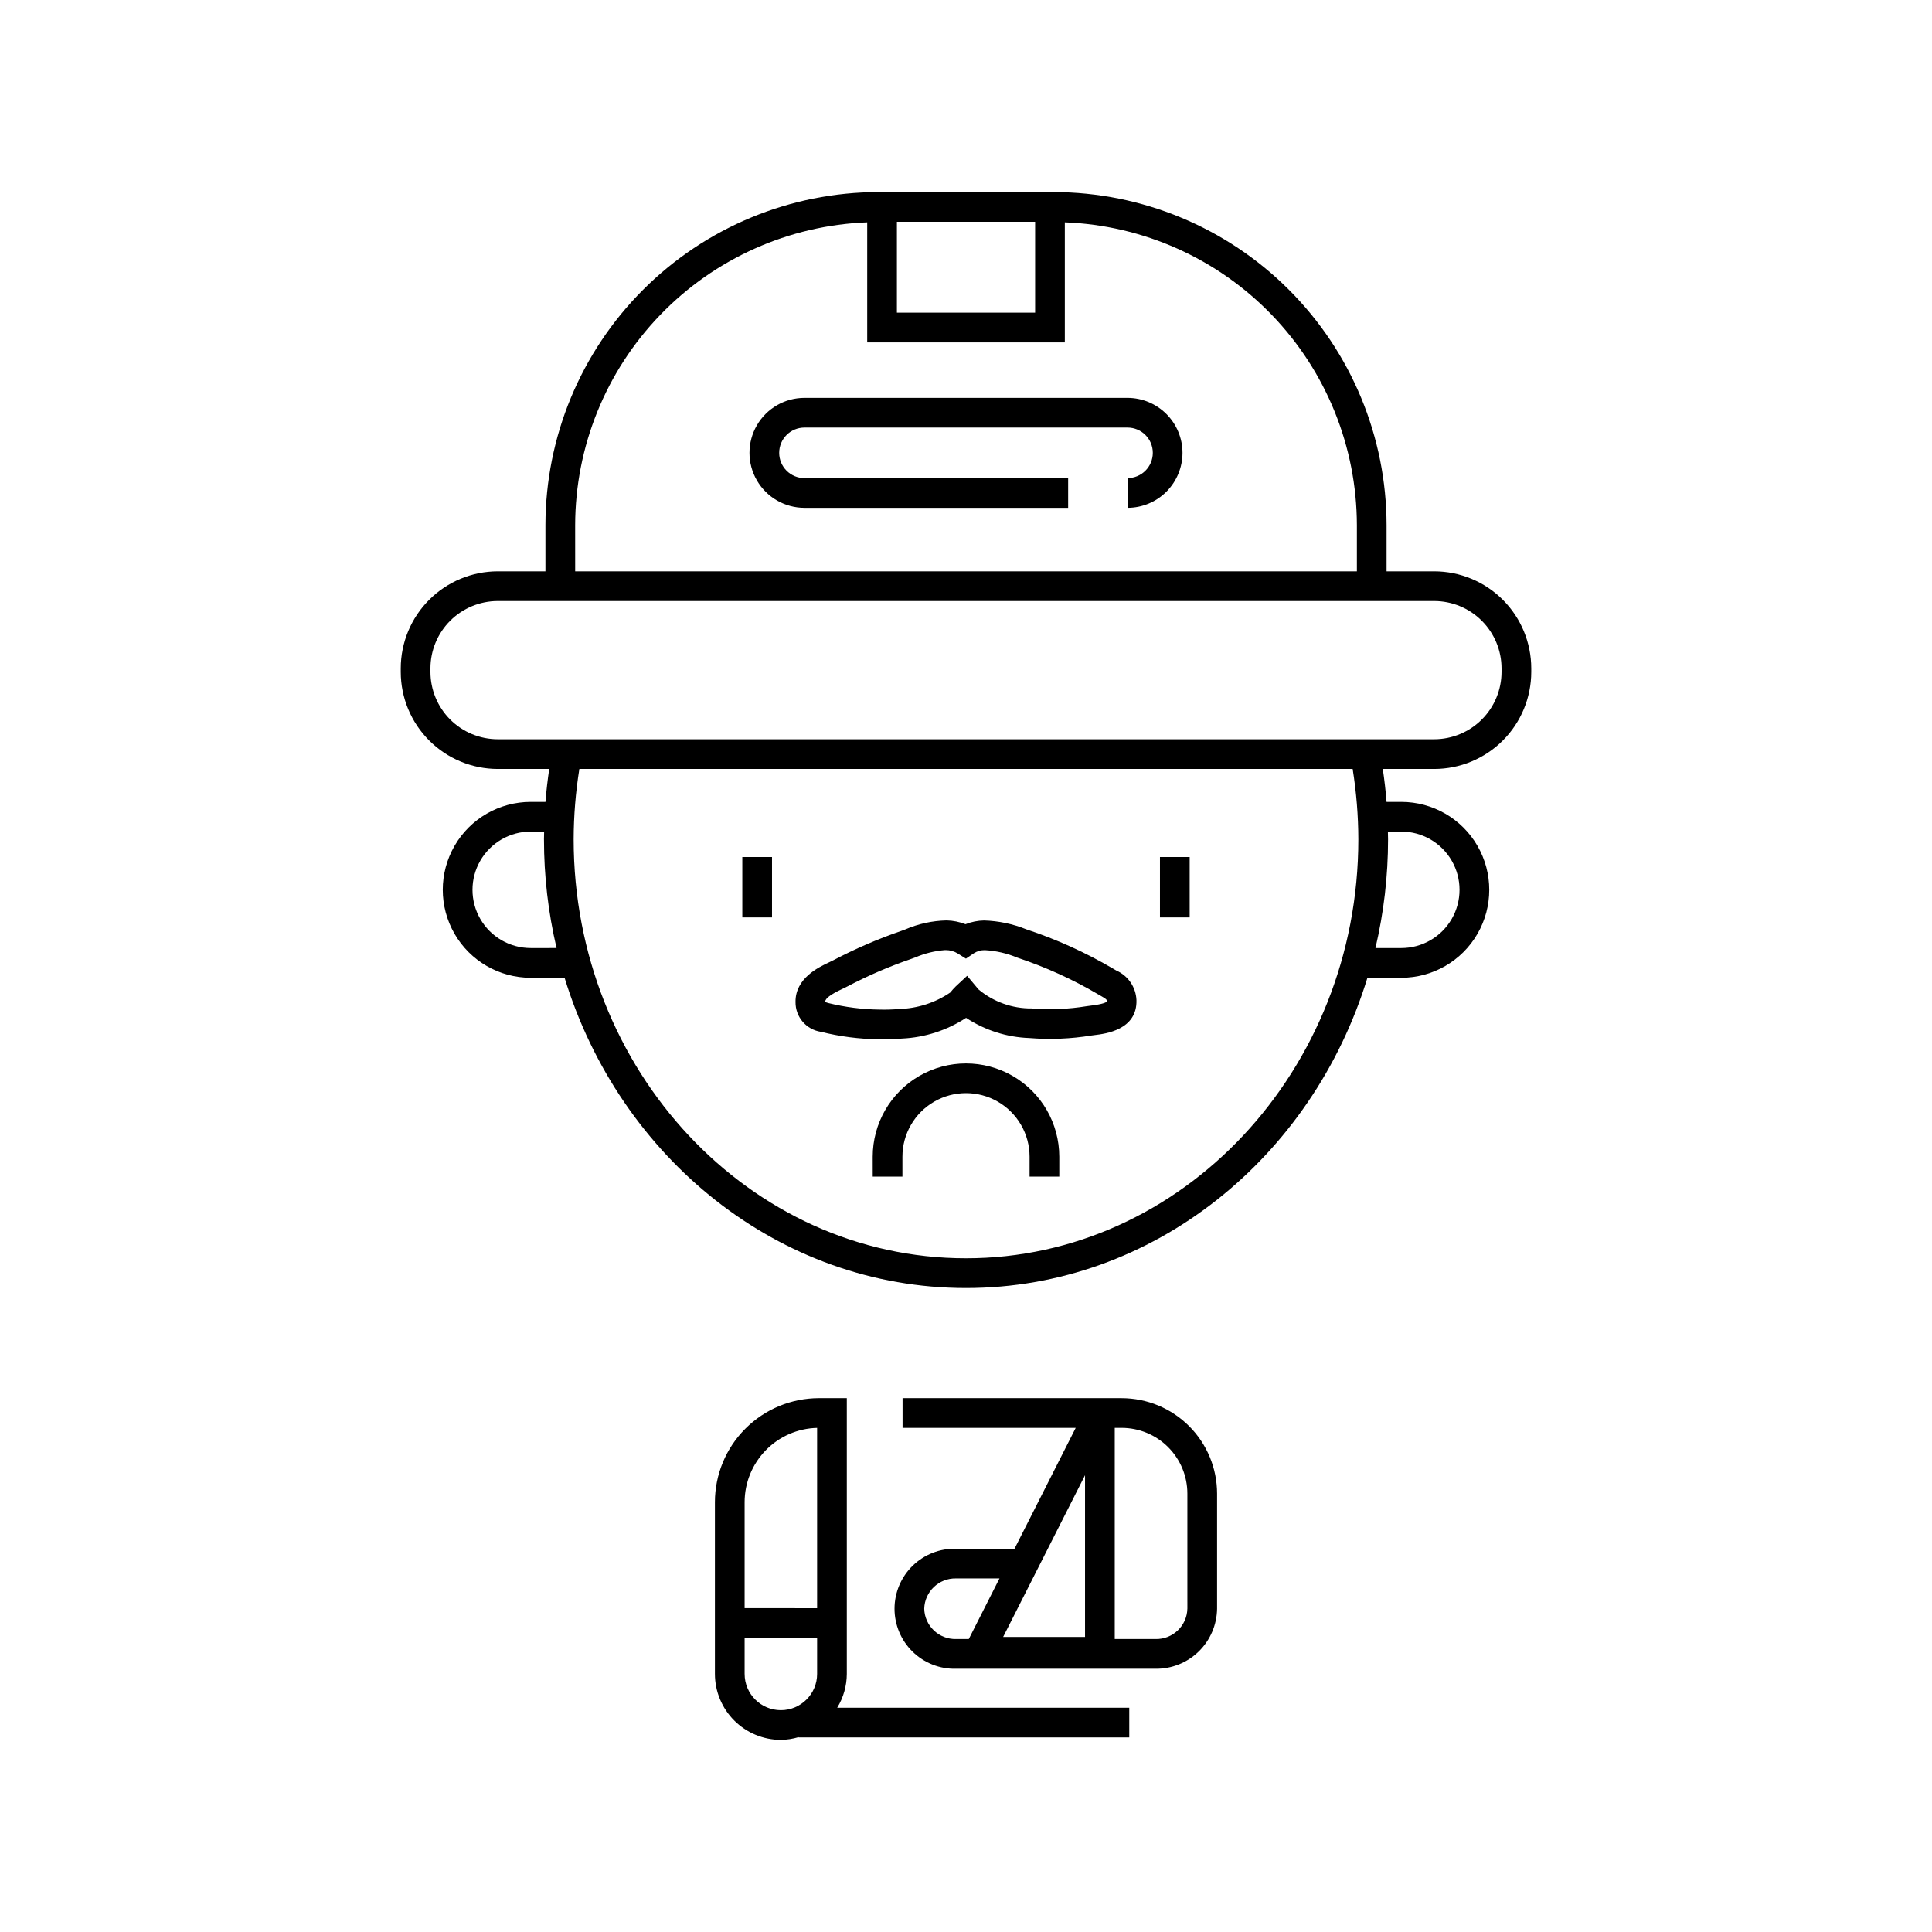 <?xml version="1.0" encoding="UTF-8"?>
<!-- Uploaded to: SVG Repo, www.svgrepo.com, Generator: SVG Repo Mixer Tools -->
<svg fill="#000000" width="800px" height="800px" version="1.1" viewBox="144 144 512 512" xmlns="http://www.w3.org/2000/svg">
 <path d="m524.09 295.41h-12.633v-12.238c-0.027-23.402-9.336-45.84-25.883-62.387-16.551-16.551-38.984-25.855-62.387-25.883h-46.367c-23.402 0.027-45.84 9.332-62.387 25.883-16.551 16.547-25.859 38.984-25.887 62.387v12.238h-12.633c-6.816 0.008-13.352 2.719-18.168 7.539-4.82 4.816-7.531 11.352-7.539 18.168v0.957c0.008 6.816 2.719 13.352 7.539 18.168 4.816 4.82 11.352 7.531 18.168 7.539h13.637c-0.426 2.891-0.77 5.801-0.996 8.73h-3.91c-8.324 0-16.02 4.441-20.184 11.652-4.16 7.211-4.16 16.094 0 23.305 4.164 7.211 11.859 11.652 20.184 11.652h8.98c14.582 47.66 56.746 82.219 106.38 82.219s91.793-34.559 106.38-82.219h8.98c8.324 0 16.02-4.441 20.184-11.652 4.16-7.211 4.16-16.094 0-23.305-4.164-7.211-11.859-11.652-20.184-11.652h-3.91c-0.227-2.93-0.57-5.84-0.996-8.73h13.637c6.816-0.008 13.352-2.719 18.172-7.539 4.816-4.816 7.527-11.352 7.535-18.168v-0.957c-0.008-6.816-2.719-13.352-7.535-18.168-4.82-4.82-11.355-7.531-18.172-7.539zm-142.4-92.637h36.629v24.09h-36.629zm-85.266 80.398c0.031-20.785 8.109-40.75 22.539-55.707 14.426-14.961 34.086-23.754 54.855-24.539v31.812l52.371-0.004v-31.812 0.004c20.77 0.785 40.43 9.578 54.859 24.539 14.426 14.957 22.504 34.922 22.539 55.707v12.238h-207.16zm-11.777 112.07c-5.512 0-10.609-2.941-13.363-7.715-2.758-4.773-2.758-10.656 0-15.434 2.754-4.773 7.852-7.715 13.363-7.715h3.551c-0.012 0.684-0.043 1.367-0.043 2.051h0.004c-0.004 9.703 1.117 19.371 3.336 28.812zm230.71-30.867v0.004c5.516 0 10.609 2.941 13.363 7.715 2.758 4.777 2.758 10.66 0 15.434-2.754 4.773-7.848 7.715-13.363 7.715h-6.848c2.219-9.441 3.34-19.109 3.34-28.812 0-0.684-0.031-1.367-0.043-2.051zm-11.383 2.051c0 61.223-46.645 111.03-103.98 111.03-57.328 0.008-103.97-49.805-103.97-111.03 0.016-6.246 0.52-12.484 1.512-18.652h204.93c0.988 6.168 1.496 12.406 1.508 18.652zm37.949-44.359v0.004c-0.004 4.727-1.887 9.262-5.231 12.605s-7.875 5.223-12.605 5.231h-248.18c-4.727-0.008-9.262-1.887-12.605-5.231s-5.223-7.879-5.231-12.605v-0.957c0.008-4.731 1.887-9.262 5.231-12.605s7.879-5.223 12.605-5.231h248.18c4.731 0.008 9.262 1.887 12.605 5.231s5.227 7.875 5.231 12.605zm-193.33 65.059h-7.871v-16.008h7.871zm110.68 0h-7.871v-16.008h7.871zm-97.73 30.312c4.992 1.246 10.113 1.91 15.262 1.977 0.488 0.012 0.977 0.02 1.469 0.02 1.598 0 3.207-0.07 4.793-0.211h0.012c6.035-0.281 11.887-2.176 16.945-5.484 4.977 3.281 10.758 5.133 16.715 5.348 5.504 0.445 11.043 0.223 16.492-0.668l0.852-0.113c2.801-0.336 11.332-1.363 11.09-9.285-0.148-3.41-2.215-6.441-5.336-7.824l-0.914-0.531h0.004c-7.254-4.258-14.934-7.734-22.918-10.375-3.566-1.441-7.359-2.238-11.203-2.356-1.695 0.027-3.367 0.363-4.941 0.992-1.594-0.629-3.289-0.969-5.004-1.004-3.793 0.078-7.531 0.898-11.012 2.41l-1.109 0.406c-6.113 2.109-12.062 4.676-17.789 7.68-0.266 0.141-0.598 0.301-0.953 0.469l-0.402 0.195c-2.652 1.25-8.859 4.184-8.773 10.469-0.039 3.938 2.828 7.301 6.723 7.887zm5.449-11.25 0.414-0.203c0.473-0.227 0.902-0.434 1.227-0.605l0.004-0.004c5.398-2.832 11.008-5.254 16.777-7.234l1.156-0.422v0.004c2.488-1.074 5.137-1.727 7.84-1.934h0.238c1.113-0.004 2.207 0.305 3.156 0.887l2.176 1.371 2.129-1.441c0.863-0.547 1.871-0.828 2.894-0.805 2.961 0.164 5.871 0.836 8.605 1.984 7.508 2.496 14.727 5.777 21.539 9.793l0.824 0.477c1.32 0.75 1.32 0.84 1.367 1.363-0.176 0.191-0.941 0.68-4.207 1.074-0.469 0.059-0.867 0.109-1.176 0.16h-0.004c-4.805 0.785-9.684 0.984-14.535 0.59-5.152 0.051-10.152-1.738-14.105-5.043l-3.012-3.602-3.035 2.824-0.004 0.004c-0.504 0.496-0.98 1.027-1.418 1.59-3.984 2.711-8.66 4.227-13.48 4.367-1.773 0.156-3.559 0.211-5.344 0.164-4.535-0.059-9.051-0.637-13.453-1.719-0.227-0.059-0.828-0.219-0.871-0.383-0.016-0.812 1.418-1.902 4.297-3.262zm90.383-142.18c-0.004 3.863-1.539 7.562-4.269 10.297-2.731 2.731-6.434 4.266-10.297 4.269v-7.871c3.699 0 6.695-3 6.695-6.695s-2.996-6.695-6.695-6.695h-85.621c-3.699 0-6.695 3-6.695 6.695s2.996 6.695 6.695 6.695h69.879v7.871h-69.879c-5.203 0-10.012-2.777-12.617-7.285-2.602-4.504-2.602-10.059 0-14.562 2.606-4.508 7.414-7.285 12.617-7.285h85.625-0.004c3.863 0.004 7.566 1.543 10.297 4.273 2.731 2.731 4.266 6.43 4.269 10.293zm-16.109 250.52h-58.078v7.871h45.887l-16.219 32.027h-15.484c-4.289-0.109-8.438 1.516-11.512 4.512-3.07 2.996-4.801 7.102-4.801 11.391 0 4.289 1.73 8.398 4.801 11.395 3.074 2.992 7.223 4.621 11.512 4.512h52.859c4.269 0.047 8.383-1.598 11.441-4.578 3.055-2.984 4.805-7.055 4.867-11.324v-30.531c-0.008-6.699-2.672-13.125-7.41-17.863-4.738-4.738-11.164-7.402-17.863-7.41zm-9.723 63.273h-21.699l21.699-42.852zm-42.613-7.473c0.121-4.543 3.894-8.137 8.441-8.031h11.5l-8.133 16.062h-3.367c-4.547 0.105-8.32-3.484-8.441-8.031zm69.738-1.848v1.852h-0.004c-0.117 4.543-3.891 8.133-8.434 8.027h-10.812v-55.961h1.848c4.613 0.008 9.035 1.84 12.297 5.106 3.262 3.262 5.098 7.684 5.102 12.297v28.68zm-90.254 19.125v-73.078h-7.402c-7.305 0.008-14.309 2.914-19.473 8.078-5.168 5.164-8.07 12.168-8.078 19.473v45.527c0.004 4.637 1.848 9.078 5.125 12.355 3.273 3.273 7.719 5.117 12.352 5.125 1.59-0.023 3.172-0.27 4.699-0.727v0.078h87.629v-7.871h-77.402c1.652-2.695 2.535-5.797 2.551-8.961zm-27.082-45.527c0.004-5.137 2.016-10.066 5.606-13.742s8.469-5.805 13.605-5.93v47.777l-19.211-0.004zm0 45.527v-9.555h19.211v9.555c0 5.305-4.301 9.605-9.605 9.605s-9.605-4.301-9.605-9.605zm83.387-137.07v5.277h-7.871v-5.277c0-6.019-3.215-11.578-8.426-14.59-5.211-3.008-11.633-3.008-16.848 0-5.211 3.012-8.422 8.57-8.422 14.59v5.277h-7.871l-0.004-5.277c0-8.832 4.715-16.992 12.363-21.406 7.644-4.414 17.07-4.414 24.719 0 7.648 4.414 12.359 12.574 12.359 21.406z"/>
</svg>